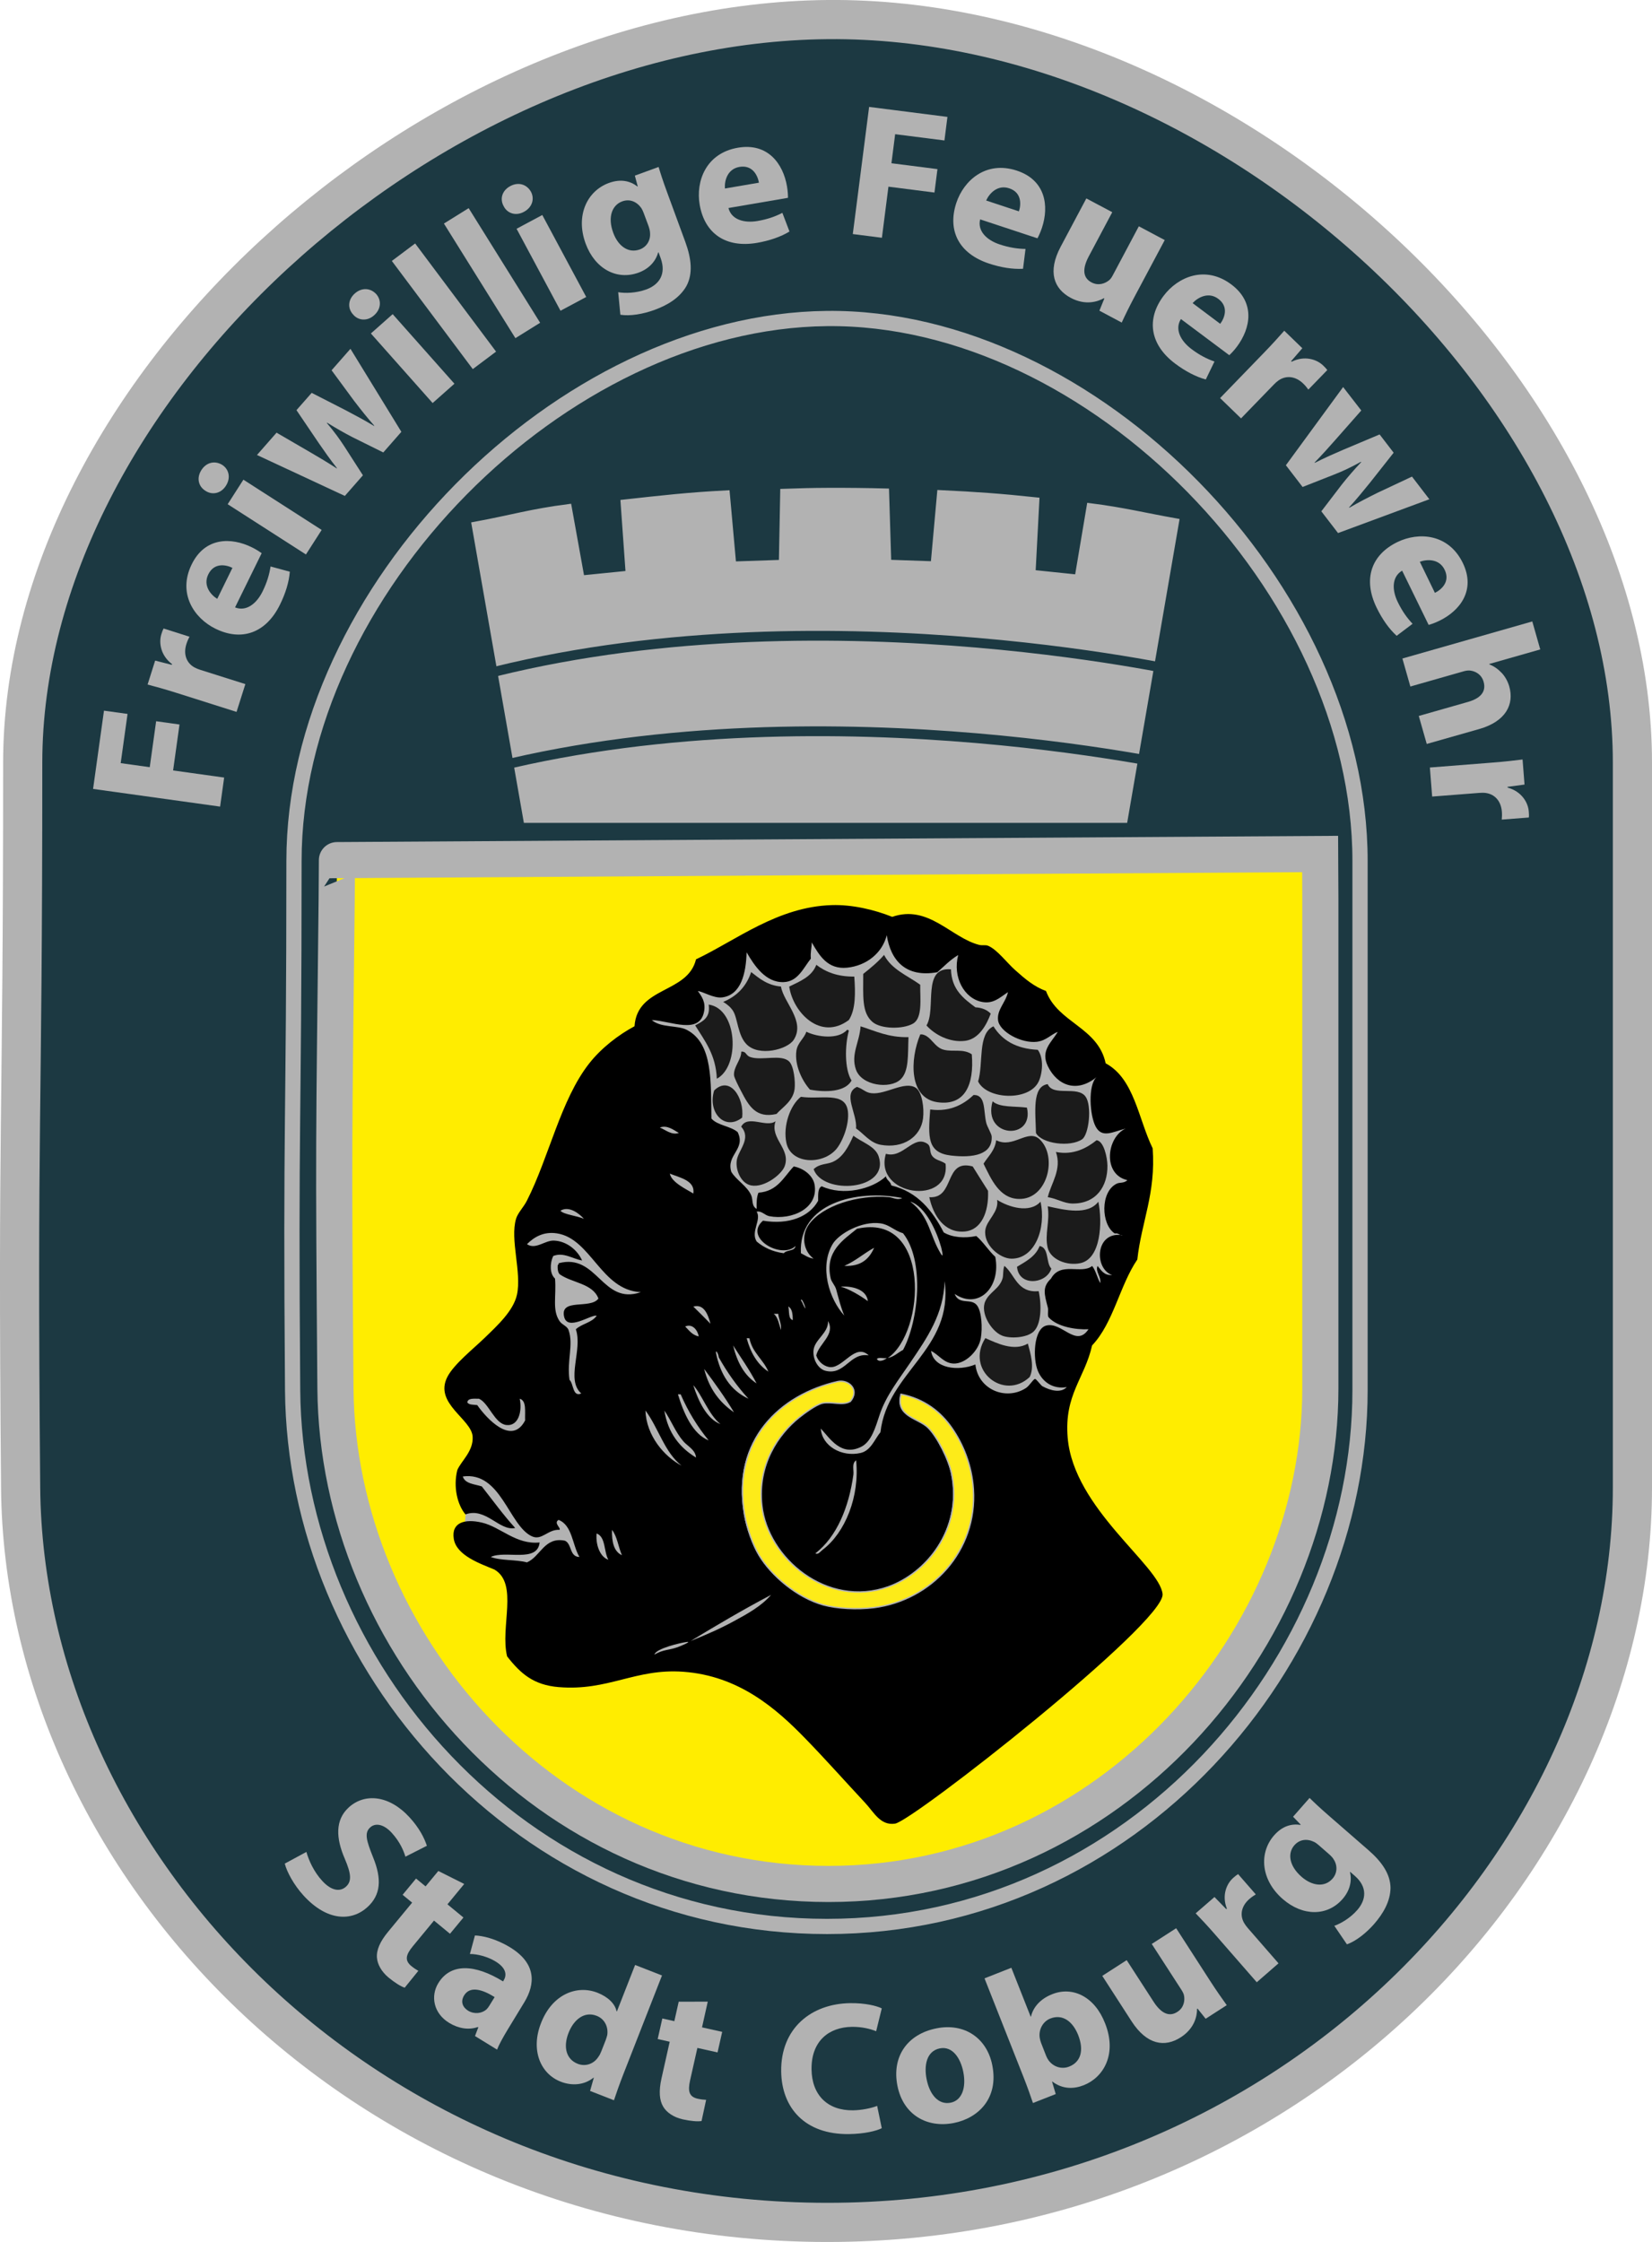 <?xml version="1.0" encoding="utf-8"?>
<!-- Generator: Adobe Illustrator 28.2.0, SVG Export Plug-In . SVG Version: 6.00 Build 0)  -->
<svg version="1.1" id="Ebene_1" xmlns="http://www.w3.org/2000/svg" xmlns:xlink="http://www.w3.org/1999/xlink" x="0px" y="0px"
	 viewBox="0 0 253.09 343.49" style="enable-background:new 0 0 253.09 343.49;" xml:space="preserve">
<style type="text/css">
	.st0{fill:#1C3942;}
	.st1{fill:none;stroke:#B2B2B2;stroke-width:6;}
	.st2{fill:none;stroke:#B2B2B2;stroke-width:2.333;}
	.st3{fill:#FFED00;}
	.st4{fill:none;stroke:#B2B2B2;stroke-width:5.536;}
	.st5{fill:#B2B2B2;}
	.st6{fill-rule:evenodd;clip-rule:evenodd;fill:#1B1B1B;}
	
		.st7{clip-path:url(#SVGID_00000050650715292265799470000004910978448490797473_);fill-rule:evenodd;clip-rule:evenodd;fill:#1B1B1B;}
	.st8{clip-path:url(#SVGID_00000050650715292265799470000004910978448490797473_);fill-rule:evenodd;clip-rule:evenodd;}
	.st9{fill-rule:evenodd;clip-rule:evenodd;fill:#FDEB19;}
	.st10{fill:none;stroke:#B2B2B2;stroke-width:0.212;stroke-miterlimit:10;}
	.st11{fill:none;stroke:#B2B2B2;stroke-width:0.98;}
	.st12{fill:none;stroke:#1C3942;stroke-width:1.5;}
</style>
<g>
	<path class="st0" d="M3.48,116.85C3.48,60.19,65.37,3.56,126.78,3c61.42-0.56,123.31,56.89,123.31,113.84s0,54.27,0,111.08
		s-52.44,112.57-123.31,112.57S3.66,285.48,3.16,227.93S3.48,173.51,3.48,116.85L3.48,116.85z"/>
	<path class="st1" d="M3.48,116.85C3.48,60.19,65.37,3.56,126.78,3c61.42-0.56,123.31,56.89,123.31,113.84s0,54.27,0,111.08
		s-52.44,112.57-123.31,112.57S3.66,285.48,3.16,227.93S3.48,173.51,3.48,116.85L3.48,116.85z"/>
	<path class="st2" d="M45.04,131.9c0-41.36,40.99-82.69,81.66-83.1c40.68-0.41,81.66,41.53,81.66,83.1c0,41.58,0,39.61,0,81.08
		s-34.73,82.17-81.66,82.17S45.16,255,44.83,212.99C44.5,170.98,45.04,173.26,45.04,131.9L45.04,131.9z"/>
	<path class="st3" d="M51.58,137.81c-0.42,38.21-0.5,36.1-0.19,74.91c0.31,38.81,32.24,75.92,75.54,75.92
		c43.3,0,75.35-37.6,75.35-75.92c0-38.31,0-36.5,0-74.91c0-2.34-0.03-6.97-0.03-6.97l-150.63,0.94
		C51.61,131.77,51.61,135.36,51.58,137.81L51.58,137.81z"/>
	<path class="st4" d="M51.58,137.81c-0.42,38.21-0.5,36.1-0.19,74.91c0.31,38.81,32.24,75.92,75.54,75.92
		c43.3,0,75.35-37.6,75.35-75.92c0-38.31,0-36.5,0-74.91c0-2.34-0.03-6.97-0.03-6.97l-150.63,0.94
		C51.61,131.77,51.61,135.36,51.58,137.81L51.58,137.81z"/>
	<path class="st5" d="M71.2,233.52l0.18-2.17l-0.86-5.3l2.07-2.71l1.5-4.21l-3.57-4.51l3.57-4.34l5.45-8.3l2.07-5.42l-0.9-5.12
		v-1.81l4.51-6.02l5.42-13.24l5.72-9.33l2.75-5.12l5.08-4.21l3.95-2.41l7.79-5.72l6.6-1.5l6.68-0.82h5.08h2.41l4.21,2.03l4.51,1.5
		l3.01,0.9l2.41,2.71l4.51,2.41c0,0,1.5,0.9,1.5,1.5c0,0.6,2.71,3.31,2.71,3.31l4.81,3.91l2.45,3.31l2.67,3.01l1.5,4.51l1.81,3.31
		l0.9,5.42v3.91l-1.2,8.43l-3.31,7.82l-3.31,8.2l-3.01,7.44l-9.59,25.28l-12.68,16.85l-36.71-2.41l-8.73,1.2l-15.05-8.12l-2.71-7.52
		l-3.31-1.2L71.2,233.52L71.2,233.52z"/>
	<path class="st6" d="M135.44,146.3c1.14,2.23,3.58,3.16,5.54,4.57c-0.03,2.1,0.4,5.09-1.11,5.96c-1.56,0.89-4.95,0.85-6.23-0.28
		c-1.65-1.45-1.38-3.96-1.39-7.34C133.39,148.3,134.51,147.39,135.44,146.3"/>
	<path class="st6" d="M125.06,147.82c1.44,1.1,3.25,1.83,5.82,1.8c0.18,2.51,0.22,5.04-0.83,6.65c-4.33,3.26-8.56-1.15-9.14-5.12
		C122.58,150.33,124.38,149.64,125.06,147.82"/>
	<path class="st6" d="M145.69,148.51c0.09,3.09,1.91,4.46,3.74,5.82c1.05,0.06,1.81,0.41,2.35,0.97c-0.63,1.71-1.8,3.87-3.88,4.16
		c-2.36,0.32-4.7-0.93-5.96-2.35C143.49,154.52,141.19,148.11,145.69,148.51"/>
	<path class="st6" d="M115.08,148.93c1.27,0.99,2.49,2.03,4.57,2.22c0.38,2.41,3.8,5.33,1.94,8.17c-0.96,1.47-5.29,2.61-7.2,0.69
		c-1.37-1.37-1.36-3.97-2.08-5.12c-0.37-0.59-0.94-1.05-1.52-1.39C112.89,152.64,114.34,151.14,115.08,148.93"/>
	<path class="st6" d="M108.57,153.91c4.45,0.63,4.84,9.45,1.25,11.36c-0.15-3.69-1.85-5.81-3.32-8.17
		C107.63,156.48,108.87,155.97,108.57,153.91"/>
	<path class="st6" d="M131.84,157.24c2.28,0.72,4.27,1.73,7.34,1.66c-0.11,2.72,0.11,5.27-1.25,6.51c-1.6,1.46-5.9,0.95-6.79-1.52
		C130.3,161.53,131.7,159.65,131.84,157.24"/>
	<path class="st6" d="M158.99,160.84c0.96,1.29,0.72,3.61,0.14,4.85c-1.44,3.08-7.93,2.78-9.28,0c0.84-2.77-0.11-7.31,2.35-8.45
		C153.52,159.38,155.68,160.68,158.99,160.84"/>
	<path class="st6" d="M130.46,165.55c-0.97,1.75-3.95,1.84-6.37,1.39c-1.12-1.24-2.4-3.68-2.08-5.96c0.18-1.24,1.22-1.91,1.52-2.91
		c1.73,0.85,4.94,1.21,6.23-0.28c0.16-0.02,0.25,0.03,0.28,0.14C129.43,160.18,129.37,163.82,130.46,165.55"/>
	<path class="st6" d="M148.88,161.53c0.39,4.69-1.07,7.94-5.26,7.34c-4.39-0.63-4.24-6.55-2.63-10.39h0.28
		c1.38,0.24,1.86,1.99,3.32,2.35C146.04,161.2,147.58,160.63,148.88,161.53"/>
	<path class="st6" d="M118.96,170.67c-3.15,0.73-4.26-1.27-5.4-3.46c-0.44-0.84-1.09-2.11-1.11-2.49c-0.07-1.3,1.15-2.42,1.11-3.6
		c0.82-0.06,0.63,0.57,1.39,0.83c1.74,0.6,4.77-0.5,5.96,0.69c0.72,0.72,0.95,3.06,0.83,4.16
		C121.53,168.69,119.84,169.67,118.96,170.67"/>
	<path class="st6" d="M158.71,173.58c-0.05-3.09-0.65-7.13,1.8-7.48c0.83,1.97,4.61,0.17,5.82,1.94c0.98,1.43,0.49,5.79-0.55,6.51
		C163.98,175.79,159.58,175.25,158.71,173.58"/>
	<path class="st6" d="M113.7,171.23c-2.68,2.1-5.33-0.82-4.29-4.16C111.82,164.71,114.06,168.21,113.7,171.23"/>
	<path class="st6" d="M131.15,172.89c0.19-2.3-2.12-5.33,0.14-6.37c1.06,0.37,1.26,0.86,2.22,0.97c2.18,0.25,5.09-1.94,6.79-0.83
		c0.95,0.62,1.32,3.09,1.11,4.71c-0.36,2.78-3.01,4.66-6.51,4.02C133.26,175.08,132.32,173.67,131.15,172.89"/>
	<path class="st6" d="M142.51,169.98c3.32,0.46,5.41-1.06,6.65-2.22c1.9-0.02,1.48,2.38,1.94,4.29c0.14,0.58,0.81,1.64,0.83,2.08
		c0.14,2.79-2.88,3.3-6.23,2.91C142.03,176.61,142.19,174.21,142.51,169.98"/>
	<path class="st6" d="M122.7,168.04c3.05,0.46,6.82-0.89,7.2,2.22c0.25,2.04-0.87,4.75-1.8,5.82c-2.08,2.41-6.91,2.31-7.62-0.97
		C119.92,172.51,121.06,169.31,122.7,168.04"/>
	<path class="st6" d="M152.07,168.73c1.09,0.99,3.44,0.72,5.26,0.97C158.49,174.8,150.46,174.36,152.07,168.73"/>
	<path class="st6" d="M118.82,171.78c-0.94,2.64,2.41,4.23,1.38,6.93c-0.45,1.19-3.07,3.3-5.12,2.91c-1.48-0.28-2.38-2.2-2.22-3.74
		c0.17-1.63,2.34-3.4,0.69-5.26C114.54,170.71,117.41,172.84,118.82,171.78"/>
	<path class="st6" d="M130.74,174c1.35,1.05,3.36,1.6,3.88,3.19c1.71,5.24-8.6,5.93-9.97,1.94c0.92-0.88,1.99-0.71,2.91-1.11
		C129.13,177.34,130,175.67,130.74,174"/>
	<path class="st6" d="M150.68,178.29c0.7-1.14,1.73-1.97,1.94-3.6c2.59,1.34,4.85-1.82,6.65-0.14c2.8,2.62,1.23,9.26-3.19,9.14
		C153.08,183.62,151.83,180.6,150.68,178.29"/>
	<path class="st6" d="M160.52,183.42c0.5-2.13,2.19-4.24,1.25-6.93c2.69,0.55,4.79-0.64,6.23-1.8c1.12,0.14,1.64,2.65,1.66,3.88
		c0.05,3.16-1.7,5.88-5.4,5.82C162.95,184.36,161.93,183.63,160.52,183.42"/>
	<path class="st6" d="M144.86,178.29c0.76,6.52-11.06,4.95-9.14-1.52c2.65,0.79,4.23-3.01,6.37-1.52c0.57,0.39,0.27,1.19,0.69,1.8
		C143.31,177.8,144.07,177.73,144.86,178.29"/>
	<path class="st6" d="M149.02,178.71c0.77,1.26,1.57,2.49,2.35,3.74c0.13,3.28-1.04,6.02-3.6,6.23c-3.06,0.25-4.78-2.39-5.4-5.26
		C146.36,183.69,144.54,177.49,149.02,178.71"/>
	<path class="st6" d="M152.76,183.83c1.73,1.1,4.99,2.13,6.65,0.28c0.89,4.1-0.86,8.73-4.43,8.73c-1.82,0-4.36-2.14-4.02-4.43
		C151.19,186.9,153.07,185.69,152.76,183.83"/>
	<path class="st6" d="M168.27,184.11c0.64,3.15,0.41,8.76-2.77,9.42c-2.05,0.43-4.54-0.55-4.99-2.35c-0.5-2.05,0.37-4.06,0-6.37
		C163.18,185.41,166.66,186.22,168.27,184.11"/>
	<path class="st6" d="M159.27,190.9c1.49,0.27,0.93,2.58,1.8,3.46c-0.75,2.39-5.01,2.8-5.26-0.28
		C157.19,193.25,158.66,192.5,159.27,190.9"/>
	<path class="st6" d="M153.87,193.94c1.67,1.38,1.93,4.17,5.26,3.88c0.47,2.18,0.41,5.14-0.83,6.23c-1.06,0.93-3.61,1.09-4.85,0.55
		c-1.63-0.71-3.32-3.49-2.49-5.26c0.66-1.42,2.15-1.87,2.63-3.46C153.75,195.36,153.61,194.66,153.87,193.94"/>
	<g>
		<defs>
			<rect id="SVGID_1_" x="66.48" y="138.55" width="112.07" height="141.18"/>
		</defs>
		<clipPath id="SVGID_00000091010465131609533490000000704052558894037138_">
			<use xlink:href="#SVGID_1_"  style="overflow:visible;"/>
		</clipPath>
		
			<path style="clip-path:url(#SVGID_00000091010465131609533490000000704052558894037138_);fill-rule:evenodd;clip-rule:evenodd;fill:#1B1B1B;" d="
			M157.47,205.85c0.41,1.53,1.04,3.59,0.28,5.12c-3.93,3.7-9.92-1.03-6.79-5.96C152.7,205.79,155.36,207.09,157.47,205.85"/>
		
			<path style="clip-path:url(#SVGID_00000091010465131609533490000000704052558894037138_);fill-rule:evenodd;clip-rule:evenodd;" d="
			M103.73,252.39c0.56-0.19,2.28-0.92,1.52-0.83c-0.94,0.11-4.8,1.01-4.99,1.94C101.62,252.7,102.45,252.84,103.73,252.39
			 M105.8,251.42c2.28-0.91,4.55-1.9,6.65-3.05c2.05-1.11,4.21-2.3,5.68-4.02C113.89,246.58,109.82,248.98,105.8,251.42
			 M93.2,238.96c-0.71-1.23-0.38-3.5-1.8-4.02C91.22,236.97,92.12,238.65,93.2,238.96 M95.28,238.27c-0.55-1.25-0.72-2.88-1.52-3.88
			C93.71,236.23,94.04,237.71,95.28,238.27 M130.74,225.94c-0.7,5.04-2.55,9.5-5.82,12.05c0.43,0.26,0.77-0.3,1.11-0.55
			c3.43-2.59,5.7-8.13,5.13-13.71C130.45,224.22,130.83,225.23,130.74,225.94 M106.63,223.31c-0.08-1.2-1.3-1.74-1.94-2.49
			c-1.23-1.43-1.87-3.21-2.91-4.71C102.34,219.57,104.14,221.79,106.63,223.31 M104.42,224.55c-2.62-2.04-3.54-5.78-5.54-8.45
			C99.02,219.98,101.78,223.17,104.42,224.55 M77.55,218.32c-1.79-0.23-2.66-3.35-4.16-4.02c-0.78,0-1.7-0.13-1.8,0.55
			c0.23,0.41,0.94,0.35,1.52,0.42c1.46,2.08,5.3,6.27,7.34,2.35c-0.06-1.32,0.26-3.03-0.83-3.32
			C80.02,216.11,79.49,218.56,77.55,218.32 M108.57,220.68c-1.71-2.08-3.15-4.42-4.29-7.06h-0.42
			C104.75,216.56,106.15,219.73,108.57,220.68 M110.37,218.18c-1.82-1.46-2.81-4.49-4.16-5.96
			C107,214.72,108.32,217.42,110.37,218.18 M128.24,211.67c-8.78,1.99-16.25,8.92-14.27,20.36c0.37,2.16,1.29,4.69,2.22,6.23
			c1.88,3.16,5.86,6.52,9.83,7.62c2.07,0.57,5.16,0.74,7.76,0.42c8.77-1.11,15.87-8.64,15.24-18.14c-0.24-3.65-1.56-6.9-3.32-9.42
			c-1.7-2.43-4.15-4.39-7.76-5.12c-0.89,3.46,2.64,3.62,4.16,5.12c1.45,1.44,3.17,4.92,3.6,7.06c1.73,8.62-4,15.28-9.7,17.31
			c-9.4,3.35-18.51-4.39-19.39-12.47c-0.69-6.3,2.57-10.92,5.68-13.44c0.8-0.64,2.63-2,3.6-2.22c1.39-0.3,3.11,0.43,4.29-0.28
			C131.68,212.9,129.89,211.3,128.24,211.67 M112.45,216.38c-1.4-2.34-2.97-4.5-4.57-6.65
			C108.62,212.74,110.23,214.86,112.45,216.38 M135.86,208.07c-0.47,0.09-1.29-0.18-1.52,0.14
			C134.65,208.8,135.57,208.34,135.86,208.07 M114.67,214.3c-1.75-1.9-3.26-4.03-4.57-6.37c0.02-0.31-0.42-1.28-0.42-0.69
			C110.35,210.59,111.92,213.03,114.67,214.3 M115.91,211.95c-1.07-2.07-2.38-3.9-3.6-5.82
			C112.92,208.67,114.01,210.72,115.91,211.95 M117.72,210.15c-0.79-1.89-2.46-2.89-2.91-5.12h-0.42
			C114.99,207.24,116.02,209.03,117.72,210.15 M107.05,204.75c-0.17-0.94-0.95-2.01-2.08-1.52
			C105.57,203.83,106.05,204.55,107.05,204.75 M124.64,206.82c-0.17,1.43,0.7,2.9,1.8,3.19c3.02,0.78,3.72-2.84,6.65-2.35
			c-2.05-1.94-3.84,1.84-5.82,1.8c-0.88-0.02-1.89-0.73-2.22-1.8c0.41-1.8,2.98-3.2,1.8-5.26
			C126.96,204.2,124.83,205.21,124.64,206.82 M119.65,203.78c0.09-1.06-0.34-1.6-0.42-2.49h-0.69
			C119.21,201.82,119.34,202.9,119.65,203.78 M121.46,202.25c-0.01-0.91-0.09-1.76-0.69-2.08
			C120.95,200.92,120.73,202.05,121.46,202.25 M108.85,202.81c-0.36-1.3-0.95-3.11-2.63-2.63
			C107.1,201.05,107.99,201.92,108.85,202.81 M123.12,200.04c0.71,1.46-0.24-1.48-0.42-0.83C123,199.66,122.94,199.68,123.12,200.04
			 M128.8,197.13c1.24,0.33,2.99,1.35,4.16,2.22C132.75,197.51,130.5,197,128.8,197.13 M139.46,208.76
			c-1.81,2.68-3.73,5.07-4.71,8.03c-0.62,1.89-1.25,4.07-2.77,4.85c-3.12,1.6-4.84-1.29-6.23-2.77c0.16,2.65,3.18,4.41,6.09,3.74
			c1.59-0.36,2.18-2.15,3.05-3.19c1.05-9.27,11.21-12.65,9.83-23.13C144.55,201.34,142.08,204.9,139.46,208.76 M129.35,193.94
			c2.57,0.13,3.82-1.07,4.57-2.77C132.33,192.03,131.06,193.21,129.35,193.94 M85.3,188.96c-2.06-0.31-3.51,0.6-4.57,1.66
			c1.35,0.9,2.75-0.62,4.16-0.55c1.92,0.09,3.57,1.43,4.29,3.05c-1.5-0.27-2.84-1.32-4.43-0.69c-0.51,1.1-0.56,2.71,0.28,3.46
			c0.23,2.67-0.47,4.79,0.69,6.51c0.41,0.61,1.16,0.73,1.39,1.39c0.78,2.25-0.29,4.68,0.14,7.62c0.64,0.56,0.46,2.68,1.8,2.08
			c-2.4-2.12,0.25-6.67-0.83-9.83c0.9-0.86,2.49-1.02,3.19-2.08c-0.82-0.24-4.48,2.45-4.99,0.14c-0.63-2.88,4.05-1.09,5.26-2.77
			c-0.88-2.35-4.08-2.38-5.96-3.74c-0.24-0.31-0.33-0.77-0.28-1.39c0.11-0.03,0.16-0.12,0.14-0.28c5.96-1.6,6.64,6.49,12.6,4.43
			C92.07,197.69,90.56,189.74,85.3,188.96 M138.35,206.82c2.41-4.47,3.32-13.7,0-17.87c-1.39-0.43-2.1-1.33-3.46-1.52
			c-2.88-0.41-6.41,1.6-7.34,3.19c-2.07,3.53-0.49,8.45,1.8,10.94c-0.52-1.19-0.86-2.61-1.25-4.02c-0.17-0.61-0.7-1.1-0.83-1.66
			c-0.97-4.16,2.01-5.97,4.02-7.62c11.36-2.56,10.53,15.86,4.71,19.81C136.99,207.86,137.56,207.23,138.35,206.82 M85.86,185.49
			c0.47,0.59,2.55,0.77,3.6,1.25C88.79,185.97,87.19,184.68,85.86,185.49 M144.17,192.14c0.52,0.83,0-1.12,0-1.11
			c-0.61-2.2-2.33-6.2-4.71-6.93C142.46,186.37,142.39,189.29,144.17,192.14 M122.7,192c0.61,0.31,1.13,0.72,1.94,0.83
			c-1.59-1.17-1.92-3.57-0.69-5.26c2.05-2.83,7.44-4.56,12.19-4.16c0.68,0.06,1.36,0.53,2.08,0.14
			C131.09,182.14,122.31,184.42,122.7,192 M106.22,182.86c0.32-2-2.09-2.43-3.6-3.05C102.86,181.16,105.25,182.25,106.22,182.86
			 M104,173.58c-0.74-0.42-1.78-1.27-2.91-0.83C101.92,173.08,102.92,173.97,104,173.58 M110.65,152.81
			c-1.32,0.17-2.96-0.91-3.74-0.97c0.61,0.83,1.2,1.67,0.97,3.05c-0.62,3.76-5.19,1.49-8.03,1.39c1.46,1.24,3.94,0.75,5.4,1.52
			c4.01,2.11,3.64,8.01,3.74,13.57c0.95,1.08,2.92,1.14,4.02,2.08c1.3,2.64-1.8,3.48-0.97,6.09c0.79,1.31,2.41,2.14,3.05,3.6
			c0.31,0.71,0,1.6,0.83,2.08c-0.03-0.95,0-1.85,0.28-2.49c2.93-0.21,3.87-2.41,5.4-4.02c1.6,0.3,2.95,1.44,3.19,2.77
			c0.65,3.63-3.46,5.51-6.93,4.85c-0.69-0.13-1.18-0.86-1.94-0.69c0.78,1.24-0.95,3.06,0,4.57c1.07,0.91,2.41,1.56,4.16,1.8
			c0.42-0.55,1.67-0.27,1.8-1.11c-2.17,2.1-8.01-1.27-4.99-3.88c3.96,0.67,7.13-0.62,8.45-3.05c0.01-0.92-0.08-1.93,0.55-2.22
			c3.27,1.52,7.74,0.45,9.83-1.52c0.12,0.62,0.71,0.76,0.83,1.39c4.08,1,6.29,3.87,8.03,7.2c1.31,0.78,3.19,0.92,4.99,0.55
			c1.1,0.94,1.85,2.22,2.91,3.19c0.89,4.69-2.57,8.15-6.23,5.68c0.71,1.81,2.56,0.54,3.46,1.8c0.69,0.97,0.82,3.44,0.55,4.99
			c-0.34,1.96-2.36,3.93-4.16,3.88c-1.51-0.05-2.23-1.32-3.46-1.94c0.39,2.73,4.18,3.15,6.79,2.08c0.43,3.89,4.73,5.59,7.76,3.6
			c0.56-0.37,1.12-1.39,1.39-1.38c0.18,0,0.89,0.99,1.11,1.11c1.26,0.69,2.83,1.08,3.74,0.14c-2.07,0.34-3.7-0.73-4.43-2.49
			c-0.8-1.93-0.65-6.38,1.25-6.93c2.4-0.68,4.58,3.46,6.51,0.55c-1.9,0.1-4.76-0.35-6.09-1.8c-0.25-0.27-0.02-1.06-0.14-1.52
			c-0.55-2.1-0.88-3.14,0.48-4.43c1.47-2.67,4.66-0.61,6.31-1.94c0.57,0.72,0.77,1.82,1.25,2.63c0.13-1.06-0.8-1.79-0.42-2.63
			c0.56,0.64,0.94,1.46,2.22,1.39c-2.84-1.02-2.55-6.85,1.66-6.09c-0.58,0.07-0.61-0.4-1.25-0.28c-2.12-1.39-2.22-6.39,0.28-7.62
			c0.52-0.26,1.09-0.02,1.66-0.55c-3.83-0.85-3.21-6.56-0.28-7.9c-1.98,0.51-3.59,1.51-4.57-0.28c-0.92-1.68-1.24-6.39,0.14-7.62
			c-3.03,2.5-6.04,1.31-7.48-1.66c-1.17-2.42,0.58-3.65,1.52-5.26c-1.05,0.41-1.79,1.35-3.19,1.52c-2.35,0.29-5.75-1.52-5.96-3.32
			c-0.18-1.63,1.17-2.67,1.52-4.29c-1.27,0.86-2.22,1.8-3.88,1.52c-2.85-0.48-4.63-3.87-3.74-7.2c-1.22,0.72-2.16,1.72-3.19,2.63
			c-4.88,0.88-7.16-1.83-7.76-5.68c-0.65,2.69-3.06,4.69-6.09,4.99c-2.93,0.28-4.2-1.78-5.4-3.88c-0.01,0.86-0.23,1.52-0.14,2.49
			c-1.17,1.48-1.99,3.52-4.16,3.6c-2.77,0.1-4.51-2.55-5.68-4.57C114.29,149.14,113.54,152.42,110.65,152.81 M178.11,244.22
			c0.44,4.37-38.33,34.84-41,35.18c-2.24,0.32-3.22-1.74-4.57-3.19c-3.1-3.32-6-6.6-9.14-9.83c-4.47-4.61-10.2-9.63-18.7-10.25
			c-7.4-0.54-11.47,2.98-19.11,2.35c-3.88-0.32-5.86-2.1-7.9-4.71c-1.1-4.5,1.78-11.11-1.94-13.3c-2.13-0.89-5.83-2.14-6.23-4.71
			c-0.4-2.53,1.71-3.09,4.29-2.49c2.9,0.67,5.22,3.42,8.86,3.05c-0.33,3.17-5.25,1.15-7.48,2.22c1.53,0.59,3.86,0.38,5.54,0.83
			c2.07-0.88,2.68-3.97,5.82-3.32c1.09,0.48,0.67,2.47,2.22,2.49c-1.1-1.86-1.07-4.84-3.19-5.68c-0.82,0.47,0.4,1.24,0.14,1.52
			c-1.82-0.1-2.72,1.74-4.29,0.97c-3.51-1.71-4.68-9.94-10.53-9.14c0.35,1.13,1.79,1.16,2.91,1.52c1.69,2.14,3.29,4.37,5.12,6.37
			c-2.4,0.54-4.5-3.23-7.62-2.08c-1.25-1.49-1.89-4.21-1.25-6.79c0.59-1.4,2.48-2.87,2.35-5.12c-0.16-2.72-5.95-5.07-3.88-9.14
			c0.99-1.95,3.98-4.31,5.68-5.96c2.03-1.96,4.45-4.19,4.99-6.65c0.75-3.43-1.09-8.43-0.14-11.63c0.26-0.89,1.16-1.78,1.66-2.77
			c3.39-6.66,5.17-15.47,9.56-21.05c1.88-2.39,4.53-4.4,6.93-5.68c0.41-6.15,8.14-4.97,9.42-10.25c6.17-2.93,12.48-8.05,20.78-8.31
			c3.14-0.1,6.54,0.7,9.28,1.8c5.55-1.93,8.99,3.17,13.3,4.29c0.49,0.13,0.99-0.03,1.39,0.14c1.38,0.57,2.88,2.61,4.16,3.74
			c1.57,1.4,2.88,2.51,4.71,3.19c1.83,4.91,7.96,5.52,9.14,11.08c4.39,2.35,4.99,8.49,7.2,13.02c0.5,6.96-1.71,11.21-2.35,17.04
			c-2.71,3.98-3.66,9.73-6.93,13.16c-1.13,5.06-4.29,7.52-3.74,14.13C164.47,231.13,177.66,239.85,178.11,244.22"/>
	</g>
	<path class="st9" d="M128.34,211.67c-8.78,1.99-16.24,8.92-14.27,20.36c0.37,2.16,1.29,4.69,2.22,6.23
		c1.88,3.16,5.86,6.52,9.83,7.62c2.07,0.57,5.16,0.74,7.76,0.42c8.77-1.11,15.87-8.64,15.24-18.14c-0.24-3.65-1.56-6.9-3.32-9.42
		c-1.7-2.43-4.15-4.39-7.76-5.13c-0.89,3.46,2.64,3.62,4.16,5.13c1.45,1.44,3.17,4.92,3.6,7.06c1.73,8.62-4,15.28-9.7,17.31
		c-9.4,3.35-18.51-4.39-19.39-12.47c-0.69-6.3,2.57-10.92,5.68-13.44c0.8-0.64,2.63-2,3.6-2.22c1.39-0.3,3.11,0.43,4.29-0.28
		C131.77,212.9,129.98,211.3,128.34,211.67"/>
	<path class="st10" d="M128.34,211.67c-8.78,1.99-16.24,8.92-14.27,20.36c0.37,2.16,1.29,4.69,2.22,6.23
		c1.88,3.16,5.86,6.52,9.83,7.62c2.07,0.57,5.16,0.74,7.76,0.42c8.77-1.11,15.87-8.64,15.24-18.14c-0.24-3.65-1.56-6.9-3.32-9.42
		c-1.7-2.43-4.15-4.39-7.76-5.13c-0.89,3.46,2.64,3.62,4.16,5.13c1.45,1.44,3.17,4.92,3.6,7.06c1.73,8.62-4,15.28-9.7,17.31
		c-9.4,3.35-18.51-4.39-19.39-12.47c-0.69-6.3,2.57-10.92,5.68-13.44c0.8-0.64,2.63-2,3.6-2.22c1.39-0.3,3.11,0.43,4.29-0.28
		C131.77,212.9,129.98,211.3,128.34,211.67L128.34,211.67z"/>
	<path class="st5" d="M172.62,89.6c-2.63-0.41-5.27-0.78-7.93-1.12l-6.84-0.71c-5.53-0.59-9.71-1.02-15.3-1.3l-7.18-0.25
		c-2.89-0.08-5.78-0.11-8.67-0.1c-2.62,0.01-4.55,0.06-7.16,0.15l-7.03,0.24c-5.87,0.3-10.33,0.78-16.13,1.41l-6.87,0.69
		c-2.04,0.26-4.05,0.58-6.06,0.89v12.73h89.18V89.6L172.62,89.6z"/>
	<path class="st11" d="M172.62,89.6c-2.63-0.41-5.27-0.78-7.93-1.12l-6.84-0.71c-5.53-0.59-9.71-1.02-15.3-1.3l-7.18-0.25
		c-2.89-0.08-5.78-0.11-8.67-0.1c-2.62,0.01-4.55,0.06-7.16,0.15l-7.03,0.24c-5.87,0.3-10.33,0.78-16.13,1.41l-6.87,0.69
		c-2.04,0.26-4.05,0.58-6.06,0.89v12.73h89.18V89.6L172.62,89.6z"/>
	<path class="st5" d="M180.15,79.91c-5.04-0.9-8.05-1.68-13.18-2.33l-2.09,12.41h-6.84l0.7-13.3c-5.53-0.59-9.11-0.84-14.69-1.11
		l-1.3,14.41h-6.58l-0.45-14.66c-2.89-0.08-5.92-0.11-8.81-0.1c-2.62,0.01-4.27,0.06-6.89,0.15l-0.28,14.68h-7.12l-1.3-14.44
		c-5.87,0.3-9.94,0.77-15.75,1.41l0.94,13.18h-7.16l-2.25-12.49c-5.75,0.74-8.72,1.67-14.35,2.71l7.92,45.15h91.6L180.15,79.91
		L180.15,79.91z"/>
	<path class="st11" d="M180.15,79.91c-5.04-0.9-8.05-1.68-13.18-2.33l-2.09,12.41h-6.84l0.7-13.3c-5.53-0.59-9.11-0.84-14.69-1.11
		l-1.3,14.41h-6.58l-0.45-14.66c-2.89-0.08-5.92-0.11-8.81-0.1c-2.62,0.01-4.27,0.06-6.89,0.15l-0.28,14.68h-7.12l-1.3-14.44
		c-5.87,0.3-9.94,0.77-15.75,1.41l0.94,13.18h-7.16l-2.25-12.49c-5.75,0.74-8.72,1.67-14.35,2.71l7.92,45.15h91.6L180.15,79.91
		L180.15,79.91z"/>
	<g>
		<path class="st5" d="M14.26,120.87l1.67-11.99l3.61,0.5l-1.05,7.54l4.45,0.62l0.98-7.04l3.58,0.5l-0.98,7.04l7.82,1.09l-0.62,4.45
			L14.26,120.87z"/>
	</g>
	<g>
		<path class="st5" d="M27.12,106.18c-2-0.63-3.32-0.99-4.51-1.3l1.16-3.67l2.55,0.65l0.04-0.11c-1.75-1.32-2.05-3.27-1.64-4.58
			c0.12-0.39,0.19-0.59,0.34-0.88l3.97,1.26c-0.15,0.29-0.32,0.64-0.47,1.11c-0.5,1.57,0,2.9,1.22,3.59
			c0.26,0.14,0.59,0.28,0.92,0.38l6.89,2.18l-1.35,4.26L27.12,106.18z"/>
	</g>
	<g>
		<path class="st5" d="M36.01,93.06c1.71,0.68,3.3-0.57,4.22-2.45c0.67-1.37,1.03-2.57,1.22-3.82l2.95,0.8
			c-0.12,1.58-0.65,3.31-1.51,5.05c-2.15,4.38-5.89,5.65-9.89,3.68c-3.24-1.59-5.83-5.38-3.63-9.86c2.04-4.17,6.04-4.17,9.21-2.61
			c0.68,0.33,1.24,0.71,1.51,0.9L36.01,93.06z M35.61,87c-0.97-0.48-2.8-0.85-3.7,1c-0.83,1.69,0.35,3.12,1.37,3.75L35.61,87z"/>
	</g>
	<g>
		<path class="st5" d="M34.04,71.22c1.03,0.66,1.36,1.99,0.56,3.22c-0.76,1.19-2.1,1.44-3.12,0.76c-1.09-0.67-1.4-1.98-0.62-3.19
			C31.64,70.8,32.94,70.55,34.04,71.22z M46.87,84.95l-11.99-7.7l2.41-3.76l11.99,7.7L46.87,84.95z"/>
	</g>
	<g>
		<path class="st5" d="M42.37,66.29l5.14,2.99c1.31,0.76,2.69,1.58,4.07,2.48l0.04-0.04c-1.03-1.3-1.99-2.68-2.81-3.87l-3.39-5.01
			l2.33-2.65l5.22,2.67c1.46,0.77,2.91,1.54,4.33,2.4l0.04-0.04c-1.09-1.23-2.1-2.51-3.11-3.83l-3.43-4.66l2.89-3.29l7.8,12.72
			l-2.77,3.16L54.04,67c-1.28-0.66-2.42-1.31-3.93-2.24l-0.04,0.04c1.16,1.37,1.95,2.46,2.71,3.63l2.82,4.39l-2.77,3.16l-13.46-6.27
			L42.37,66.29z"/>
	</g>
	<g>
		<path class="st5" d="M57.64,45.06c0.81,0.92,0.77,2.28-0.33,3.25c-1.05,0.94-2.42,0.82-3.21-0.12c-0.87-0.94-0.81-2.28,0.27-3.24
			C55.45,44.01,56.77,44.12,57.64,45.06z M66.28,61.75l-9.46-10.66l3.34-2.96l9.46,10.66L66.28,61.75z"/>
	</g>
	<g>
		<path class="st5" d="M60.03,39.98l3.57-2.68L76,53.87l-3.57,2.68L60.03,39.98z"/>
	</g>
	<g>
		<path class="st5" d="M68.01,34.25l3.79-2.36l10.95,17.56l-3.79,2.36L68.01,34.25z"/>
	</g>
	<g>
		<path class="st5" d="M81.34,29.37c0.58,1.08,0.22,2.4-1.08,3.09c-1.24,0.67-2.54,0.24-3.09-0.86c-0.63-1.12-0.26-2.41,1.01-3.09
			S80.71,28.26,81.34,29.37z M85.87,47.61l-6.73-12.56l3.94-2.11l6.73,12.56L85.87,47.61z"/>
	</g>
	<g>
		<path class="st5" d="M100.9,25.58c0.26,0.87,0.61,2.01,1.35,4.01l2.74,7.47c0.94,2.57,1.19,4.87,0.17,6.77
			c-1.03,1.81-2.9,2.93-4.89,3.65c-1.77,0.65-3.77,0.98-5.23,0.74l-0.33-3.45c1.04,0.18,2.72,0.15,4.29-0.42
			c1.99-0.73,3.11-2.35,2.21-4.81l-0.32-0.88l-0.06,0.02c-0.39,1.41-1.45,2.52-3,3.09c-3.34,1.22-6.69-0.59-8.11-4.45
			c-1.58-4.3,0.23-8.06,3.54-9.28c1.85-0.68,3.3-0.31,4.39,0.53l0.05-0.02l-0.44-1.64L100.9,25.58z M98.6,32.6
			c-0.1-0.27-0.23-0.54-0.36-0.74c-0.71-0.98-1.78-1.43-2.93-1c-1.52,0.56-2.26,2.38-1.36,4.81c0.73,2,2.3,3.19,4.06,2.55
			c1.08-0.39,1.67-1.42,1.58-2.51c0-0.34-0.13-0.79-0.26-1.15L98.6,32.6z"/>
	</g>
	<g>
		<path class="st5" d="M111.6,31.87c0.46,1.79,2.4,2.34,4.45,1.99c1.51-0.26,2.69-0.67,3.81-1.25l1.09,2.86
			c-1.35,0.82-3.07,1.41-4.98,1.74c-4.81,0.82-8.03-1.46-8.78-5.86c-0.61-3.56,0.94-7.88,5.87-8.72c4.57-0.78,6.92,2.45,7.51,5.93
			c0.13,0.75,0.15,1.42,0.15,1.75L111.6,31.87z M116.27,27.99c-0.18-1.06-0.95-2.76-2.98-2.42c-1.85,0.32-2.32,2.11-2.23,3.31
			L116.27,27.99z"/>
	</g>
	<g>
		<path class="st5" d="M133.15,16.38l12,1.53l-0.46,3.61l-7.55-0.96l-0.57,4.45l7.05,0.9l-0.46,3.59l-7.05-0.9l-1,7.83l-4.46-0.57
			L133.15,16.38z"/>
	</g>
	<g>
		<path class="st5" d="M150.16,33.61c-0.44,1.79,1.02,3.19,3,3.84c1.45,0.48,2.69,0.67,3.95,0.69l-0.38,3.04
			c-1.58,0.09-3.37-0.19-5.21-0.8c-4.63-1.53-6.4-5.06-5.01-9.29c1.13-3.43,4.53-6.51,9.27-4.95c4.41,1.46,4.96,5.41,3.85,8.76
			c-0.24,0.72-0.53,1.33-0.69,1.61L150.16,33.61z M156.1,32.38c0.34-1.02,0.46-2.89-1.49-3.53c-1.79-0.59-3.04,0.78-3.53,1.87
			L156.1,32.38z"/>
	</g>
	<g>
		<path class="st5" d="M173.89,45.32c-0.88,1.65-1.54,3.01-2.04,4.1l-3.42-1.82l0.76-1.87l-0.08-0.04c-0.9,0.51-2.78,1.16-5.06-0.05
			c-2.57-1.37-3.61-3.97-1.55-7.85l3.93-7.39l3.97,2.11l-3.6,6.77c-0.97,1.83-0.96,3.25,0.41,3.98c1.09,0.58,2.11,0.16,2.7-0.32
			c0.23-0.18,0.42-0.47,0.58-0.78l3.98-7.49l3.97,2.11L173.89,45.32z"/>
	</g>
	<g>
		<path class="st5" d="M180.92,48.88c-0.98,1.56-0.05,3.35,1.62,4.6c1.22,0.92,2.33,1.49,3.52,1.91l-1.33,2.75
			c-1.52-0.41-3.13-1.26-4.68-2.42c-3.9-2.92-4.46-6.84-1.78-10.4c2.17-2.89,6.37-4.73,10.37-1.74c3.71,2.78,2.97,6.71,0.86,9.53
			c-0.45,0.61-0.93,1.09-1.17,1.31L180.92,48.88z M186.94,49.61c0.65-0.86,1.35-2.59-0.29-3.82c-1.5-1.13-3.13-0.23-3.94,0.65
			L186.94,49.61z"/>
	</g>
	<g>
		<path class="st5" d="M193.57,54.12c1.46-1.51,2.37-2.53,3.18-3.45l2.77,2.68l-1.72,1.99l0.08,0.08c1.97-0.98,3.84-0.38,4.83,0.58
			c0.3,0.29,0.44,0.43,0.63,0.7l-2.9,2.99c-0.19-0.27-0.42-0.57-0.78-0.92c-1.18-1.14-2.59-1.29-3.75-0.51
			c-0.25,0.17-0.51,0.4-0.75,0.65l-5.03,5.19l-3.21-3.11L193.57,54.12z"/>
	</g>
	<g>
		<path class="st5" d="M208.55,62.89l-3.93,4.46c-1,1.14-2.07,2.33-3.22,3.51l0.04,0.05c1.47-0.76,3.02-1.43,4.34-2l5.58-2.35
			l2.15,2.8l-3.63,4.6c-1.04,1.28-2.08,2.56-3.2,3.78l0.04,0.05c1.42-0.83,2.87-1.57,4.36-2.31l5.24-2.46l2.66,3.47l-13.99,5.18
			l-2.56-3.33l3.15-4.12c0.9-1.13,1.75-2.12,2.96-3.42l-0.04-0.05c-1.57,0.87-2.79,1.44-4.09,1.95l-4.85,1.91l-2.56-3.33l8.77-11.98
			L208.55,62.89z"/>
	</g>
	<g>
		<path class="st5" d="M214.81,87.43c-1.59,0.94-1.58,2.96-0.66,4.83c0.67,1.37,1.39,2.39,2.26,3.31l-2.44,1.84
			c-1.17-1.06-2.21-2.55-3.06-4.29c-2.14-4.38-0.84-8.12,3.17-10.07c3.25-1.58,7.83-1.3,10.02,3.19c2.03,4.17-0.42,7.33-3.59,8.87
			c-0.68,0.33-1.32,0.55-1.64,0.63L214.81,87.43z M219.83,90.83c0.97-0.47,2.39-1.69,1.49-3.54c-0.82-1.69-2.68-1.64-3.8-1.22
			L219.83,90.83z"/>
	</g>
	<g>
		<path class="st5" d="M234.75,95.21l1.22,4.29l-7.82,2.23l0.02,0.06c0.72,0.28,1.33,0.72,1.88,1.29c0.51,0.53,0.94,1.29,1.17,2.08
			c0.78,2.74-0.5,5.37-4.62,6.54l-8.02,2.28l-1.22-4.29l7.54-2.15c1.79-0.51,2.85-1.48,2.39-3.09c-0.32-1.13-1.25-1.63-2.1-1.72
			c-0.31-0.03-0.69,0.04-0.99,0.13l-8.13,2.32l-1.22-4.29L234.75,95.21z"/>
	</g>
	<g>
		<path class="st5" d="M228.59,116.84c2.09-0.16,3.45-0.33,4.67-0.48l0.3,3.84l-2.6,0.35l0.01,0.12c2.12,0.57,3.13,2.26,3.24,3.64
			c0.03,0.41,0.05,0.61,0.01,0.94l-4.15,0.32c0.03-0.33,0.06-0.71,0.02-1.21c-0.13-1.64-1.09-2.68-2.47-2.87
			c-0.29-0.04-0.65-0.04-1-0.01l-7.21,0.56l-0.35-4.45L228.59,116.84z"/>
	</g>
	<g>
		<path class="st5" d="M46.94,283.73c0.36,1.29,1.15,3.05,2.43,4.44c1.37,1.5,2.72,1.73,3.65,0.87c0.89-0.82,0.78-1.97-0.2-4.27
			c-1.37-3.16-1.48-5.94,0.6-7.85c2.45-2.24,6.21-1.9,9.33,1.52c1.49,1.63,2.25,3.14,2.65,4.35l-3.29,1.67
			c-0.25-0.83-0.79-2.23-2.09-3.65c-1.3-1.42-2.56-1.52-3.31-0.83c-0.92,0.84-0.57,2.02,0.43,4.53c1.4,3.41,1.18,5.82-0.84,7.67
			c-2.41,2.2-6.16,2.21-9.79-1.76c-1.51-1.65-2.58-3.67-2.88-4.9L46.94,283.73z"/>
	</g>
	<g>
		<path class="st5" d="M71.12,288.64l-2.57,3.12l2.45,2.02l-2.06,2.49l-2.45-2.02l-3.25,3.94c-1.08,1.31-1.26,2.17-0.23,3.02
			c0.43,0.35,0.8,0.58,1.08,0.74l-2.09,2.58c-0.6-0.19-1.49-0.75-2.46-1.54c-1.1-0.91-1.71-2.04-1.79-3.04
			c-0.1-1.16,0.45-2.47,1.72-4l3.67-4.45l-1.46-1.2l2.06-2.49l1.46,1.2l1.95-2.36L71.12,288.64z"/>
	</g>
	<g>
		<path class="st5" d="M72.77,311.94l0.51-1.34l-0.08-0.04c-1.38,0.48-2.94,0.24-4.38-0.63c-2.46-1.5-2.85-4.16-1.68-6.08
			c1.9-3.13,5.65-2.92,9.93-0.28l0.1-0.17c0.39-0.64,0.6-1.76-1.27-2.9c-1.24-0.75-2.82-1.14-3.91-1.13l0.77-2.84
			c1.13,0.04,3.15,0.46,5.37,1.81c4.05,2.46,3.91,5.61,2.18,8.45l-2.55,4.19c-0.7,1.16-1.33,2.3-1.61,3.04L72.77,311.94z
			 M75.78,305.97c-1.97-1.23-3.8-1.7-4.68-0.25c-0.58,0.96-0.22,1.82,0.62,2.34c0.94,0.57,2.09,0.43,2.8-0.19
			c0.17-0.17,0.33-0.37,0.46-0.6L75.78,305.97z"/>
	</g>
	<g>
		<path class="st5" d="M101.42,302.66l-5.93,15.15c-0.58,1.48-1.13,3.06-1.43,3.97l-3.66-1.43l0.57-2.01l-0.05-0.02
			c-1.42,1.15-3.31,1.28-5.02,0.61c-3.14-1.23-4.62-4.88-3.02-8.96c1.71-4.44,5.5-5.91,8.67-4.66c1.62,0.64,2.68,1.7,2.91,2.84
			l0.05,0.02l2.79-7.12L101.42,302.66z M92.8,312.55c0.08-0.22,0.17-0.52,0.23-0.75c0.19-1.2-0.35-2.46-1.62-2.96
			c-1.87-0.73-3.5,0.55-4.31,2.62c-0.87,2.23-0.31,4.06,1.4,4.73c1.19,0.47,2.46,0.03,3.15-1.03c0.2-0.26,0.34-0.55,0.48-0.9
			L92.8,312.55z"/>
	</g>
	<g>
		<path class="st5" d="M108.43,306.67l-0.88,3.94l3.09,0.69l-0.71,3.15l-3.09-0.69l-1.12,4.98c-0.37,1.66-0.14,2.51,1.16,2.8
			c0.54,0.12,0.98,0.16,1.3,0.17l-0.7,3.25c-0.62,0.1-1.67,0.01-2.89-0.26c-1.39-0.31-2.45-1.05-2.97-1.91
			c-0.61-1-0.71-2.41-0.28-4.35l1.26-5.63l-1.84-0.41l0.71-3.15l1.84,0.41l0.67-2.98L108.43,306.67z"/>
	</g>
	<g>
		<path class="st5" d="M135.09,326.06c-0.81,0.41-2.64,0.87-5.02,0.9c-6.78,0.09-10.32-4.05-10.39-9.59
			c-0.09-6.64,4.63-10.39,10.57-10.47c2.3-0.03,4.05,0.41,4.84,0.8l-0.86,3.5c-0.91-0.36-2.16-0.69-3.73-0.67
			c-3.52,0.05-6.23,2.19-6.17,6.52c0.05,3.89,2.41,6.32,6.36,6.27c1.34-0.02,2.82-0.33,3.69-0.68L135.09,326.06z"/>
	</g>
	<g>
		<path class="st5" d="M152.02,316.41c1.01,5.07-2.15,8.11-5.89,8.85c-4.08,0.81-7.75-1.22-8.64-5.69c-0.89-4.47,1.5-7.92,5.98-8.81
			C147.76,309.9,151.2,312.25,152.02,316.41z M141.96,318.56c0.47,2.38,1.83,3.96,3.68,3.59c1.68-0.33,2.43-2.22,1.94-4.71
			c-0.41-2.07-1.63-4-3.6-3.61C141.9,314.25,141.55,316.53,141.96,318.56z"/>
	</g>
	<g>
		<path class="st5" d="M158.25,322.2c-0.29-0.88-0.86-2.49-1.44-3.96l-5.98-15.14l4.11-1.62l2.96,7.49l0.05-0.02
			c0.34-1.44,1.43-2.71,3.27-3.43c3.16-1.25,6.52,0.43,8.08,4.47c1.87,4.72-0.23,8.28-3.26,9.48c-1.54,0.61-3.25,0.63-4.81-0.55
			l-0.05,0.02l0.56,1.89L158.25,322.2z M160.26,314.95c0.11,0.27,0.23,0.5,0.37,0.69c0.7,0.99,1.98,1.45,3.17,0.98
			c1.76-0.69,2.31-2.46,1.38-4.83c-0.81-2.04-2.36-3.29-4.28-2.53c-1.11,0.44-1.81,1.68-1.61,2.96c0.04,0.26,0.11,0.51,0.21,0.78
			L160.26,314.95z"/>
	</g>
	<g>
		<path class="st5" d="M185.38,303.47c1,1.55,1.87,2.78,2.56,3.74l-3.23,2.08l-1.25-1.56l-0.07,0.05c0.01,1.03-0.34,2.96-2.49,4.35
			c-2.42,1.56-5.17,1.21-7.54-2.45l-4.49-6.96l3.74-2.41l4.12,6.37c1.11,1.72,2.35,2.4,3.64,1.56c1.03-0.66,1.16-1.74,1.03-2.48
			c-0.04-0.28-0.21-0.59-0.39-0.88l-4.56-7.05l3.74-2.41L185.38,303.47z"/>
	</g>
	<g>
		<path class="st5" d="M186.32,296.57c-1.36-1.57-2.3-2.55-3.14-3.43l2.88-2.5l1.81,1.86l0.09-0.08c-0.8-2.02-0.05-3.82,0.98-4.72
			c0.31-0.27,0.46-0.4,0.74-0.57l2.71,3.11c-0.28,0.17-0.6,0.37-0.98,0.7c-1.23,1.07-1.5,2.45-0.82,3.66
			c0.15,0.26,0.35,0.54,0.58,0.8l4.7,5.4l-3.33,2.9L186.32,296.57z"/>
	</g>
	<g>
		<path class="st5" d="M200.63,275.46c0.64,0.63,1.49,1.45,3.08,2.83l5.94,5.17c2.05,1.78,3.36,3.66,3.38,5.79
			c-0.03,2.06-1.12,3.92-2.49,5.5c-1.22,1.4-2.8,2.65-4.19,3.14l-1.93-2.84c0.98-0.34,2.43-1.17,3.52-2.42
			c1.37-1.58,1.58-3.52-0.38-5.23l-0.7-0.61l-0.04,0.04c0.34,1.41-0.06,2.88-1.13,4.11c-2.31,2.66-6.08,2.69-9.16,0.02
			c-3.42-2.97-3.65-7.1-1.36-9.74c1.28-1.47,2.71-1.84,4.06-1.63l0.04-0.04l-1.17-1.21L200.63,275.46z M201.98,282.65
			c-0.22-0.19-0.46-0.36-0.67-0.46c-1.08-0.52-2.22-0.39-3.02,0.53c-1.05,1.21-0.82,3.14,1.12,4.83c1.59,1.38,3.52,1.67,4.74,0.27
			c0.75-0.86,0.77-2.03,0.18-2.93c-0.16-0.3-0.49-0.62-0.78-0.87L201.98,282.65z"/>
	</g>
	<path class="st12" d="M71.08,118.79c51.44-14.52,110.73-1.11,110.73-1.11 M71.08,104.16c51.44-14.52,110.73-1.11,110.73-1.11"/>
</g>
</svg>
